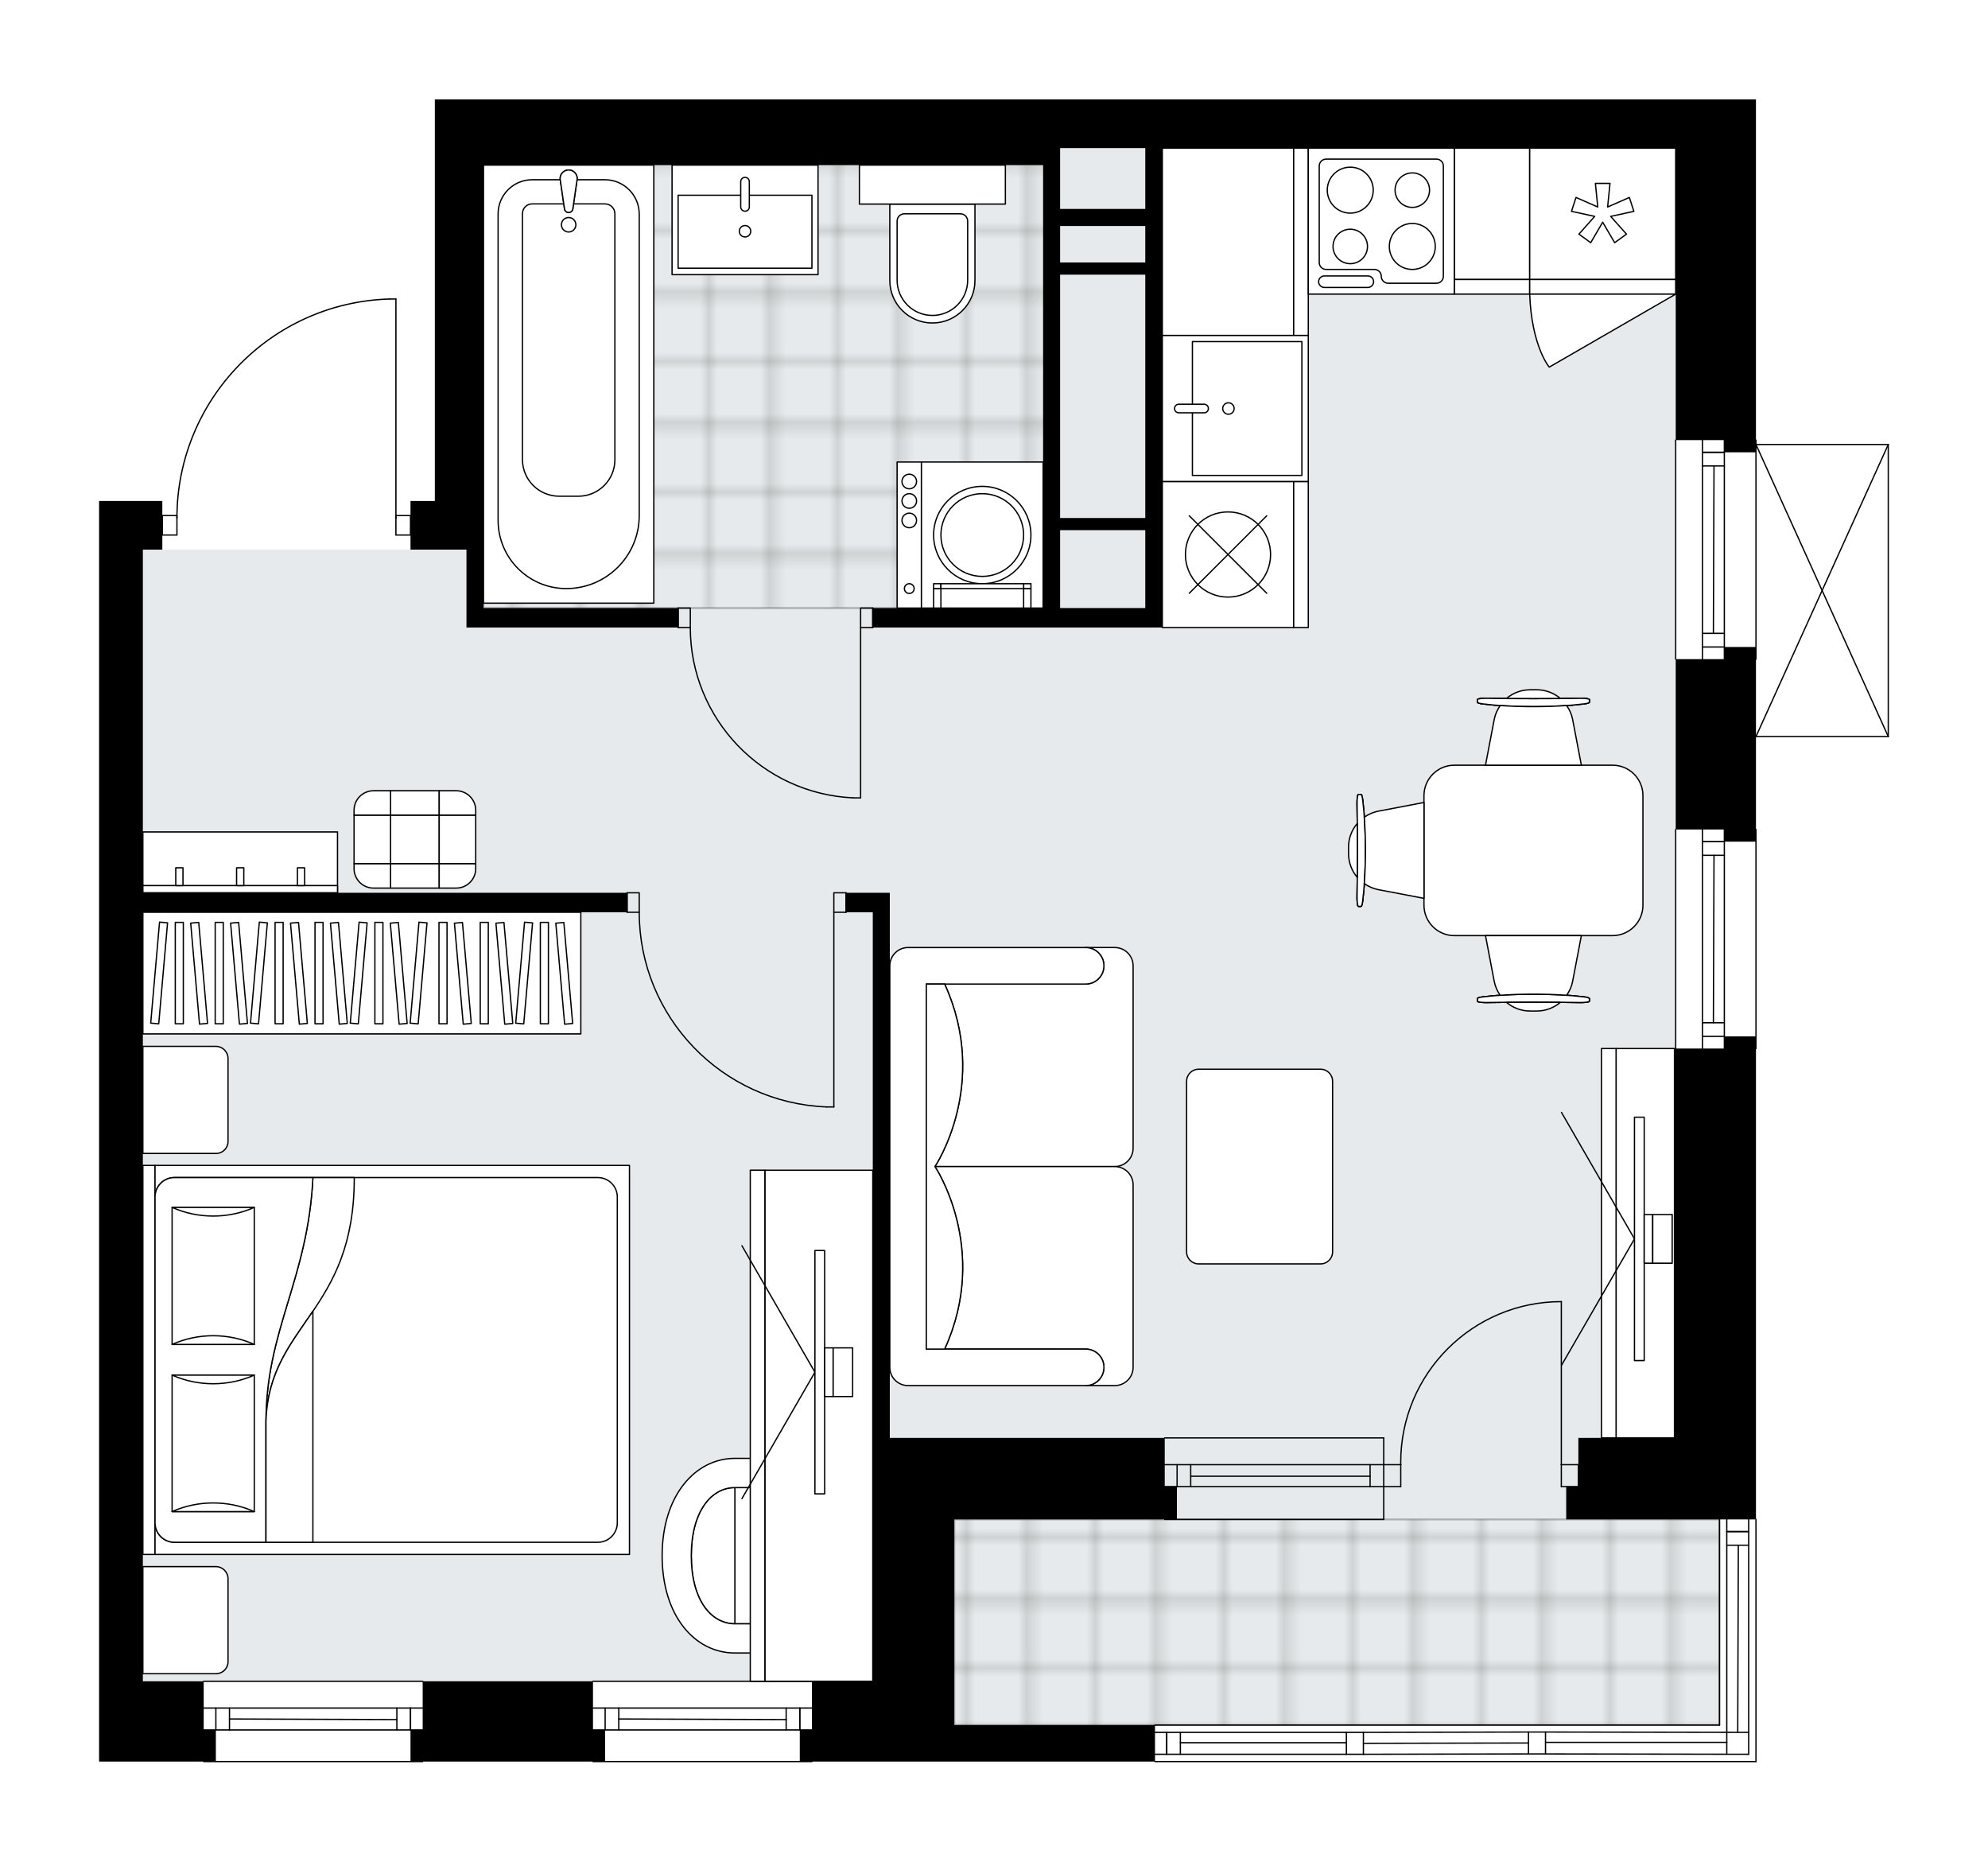 <svg xmlns="http://www.w3.org/2000/svg" xmlns:xlink="http://www.w3.org/1999/xlink" height="1872.44px" id="Layer_1" style="enable-background:new 0 0 2000 1872.44;" version="1.1" viewBox="0 0 2000 1872.44" width="2000px" x="0px" y="0px" xml:space="preserve">
<style type="text/css">
	.st0{fill:none;}
	.st1{opacity:0.25;fill:none;stroke:#000000;stroke-width:0.4;stroke-miterlimit:10;}
	.st2{fill:#FFFFFF;}
	.st3{fill:#E7EAEC;}
	
		.st4{fill:url(#SVGID_1_);stroke:#000000;stroke-width:2;stroke-linecap:round;stroke-linejoin:round;stroke-miterlimit:10;stroke-opacity:0.25;}
	
		.st5{fill:url(#SVGID_00000060709750314342224420000005190361577668840116_);stroke:#000000;stroke-width:2;stroke-linecap:round;stroke-linejoin:round;stroke-miterlimit:10;stroke-opacity:0.25;}
	.st6{fill:none;stroke:#000000;stroke-width:1.3;stroke-linecap:round;stroke-linejoin:round;stroke-miterlimit:10;}
	.st7{fill:#FFFFFF;stroke:#000000;stroke-width:1.3;stroke-linecap:round;stroke-linejoin:round;stroke-miterlimit:10;}
	.st8{fill:none;stroke:#000000;stroke-width:1.3;stroke-linecap:round;stroke-linejoin:round;}
	.st9{fill:none;stroke:#000000;stroke-width:1.3;stroke-linecap:round;stroke-linejoin:round;stroke-dasharray:9.931,9.931;}
	.st10{fill:none;stroke:#000000;stroke-width:1.3;stroke-linecap:round;stroke-linejoin:round;stroke-dasharray:10.37,10.37;}
	.st11{font-family:'Arial-BoldMT';}
	.st12{font-size:128.291px;}
	.st13{font-size:108.554px;}
	.st14{font-family:'ArialMT';}
	.st15{font-size:40px;}
</style>
<pattern height="14.57" id="New_Pattern_Swatch_2" patternUnits="userSpaceOnUse" style="overflow:visible;" viewBox="7.49 -22.06 14.57 14.57" width="14.57" x="-4482.19" y="1946.19">
	<g>
		<rect class="st0" height="14.57" width="14.57" x="7.49" y="-22.06" />
		<g>
			<rect class="st1" height="7.29" width="7.29" x="14.77" y="-7.49" />
		</g>
		<g>
			<rect class="st1" height="7.29" width="7.29" x="0.2" y="-7.49" />
		</g>
		<g>
			<rect class="st1" height="7.29" width="7.29" x="22.06" y="-14.77" />
		</g>
		<g>
			<rect class="st1" height="7.29" width="7.29" x="7.49" y="-14.77" />
			<rect class="st1" height="7.29" width="7.29" x="14.77" y="-22.06" />
		</g>
		<g>
			<rect class="st1" height="7.29" width="7.29" x="0.2" y="-22.06" />
		</g>
		<g>
			<rect class="st1" height="7.29" width="7.29" x="22.06" y="-29.35" />
		</g>
		<g>
			<rect class="st1" height="7.29" width="7.29" x="7.49" y="-29.35" />
		</g>
	</g>
</pattern>
<path class="st2" d="M1900.33,447.09v293.73  c0,0.04-0.01,0.07-0.02,0.1c-0.01,0.05-0.01,0.1-0.03,0.14c-0.02,0.04-0.04,0.07-0.07,0.11c-0.02,0.03-0.04,0.07-0.07,0.1  c-0.04,0.04-0.08,0.06-0.13,0.09c-0.03,0.02-0.04,0.04-0.07,0.05c0,0,0,0-0.01,0c-0.07,0.03-0.15,0.05-0.23,0.05  c-0.01,0-0.02,0.01-0.03,0.01c0,0,0,0,0,0h-133.1c0,0,0,0,0,0v92.2c0.36,0,0.65,0.29,0.65,0.65v220.3c0,0.36-0.29,0.65-0.65,0.65  v472.33c0.36,0,0.65,0.29,0.65,0.65v243.55c0,0.36-0.29,0.65-0.65,0.65c0,0,0,0,0,0h-604.58c-0.36,0-0.65-0.29-0.65-0.65l0,0H960.05  H817.51l0,0c0,0.36-0.29,0.65-0.65,0.65h-220.3c-0.36,0-0.65-0.29-0.65-0.65l0,0H425.87l0,0c0,0.36-0.29,0.65-0.65,0.65H204.93  c-0.36,0-0.65-0.29-0.65-0.65l0,0H99.67v-31.82v-44.06v-4.9v-582.56V552.83v-48.95h63.64v14.04c0,0,0,0,0,0h14.07  c0.79-56.65,22.87-110.12,62.41-150.85c40.27-41.48,94.27-65.26,152.06-66.97c0.01,0,0.01,0,0.02,0h6.42c0.36,0,0.65,0.29,0.65,0.65  v217.17h14.04v-14.04h24.48V100h48.95h562.97h636.41h48.95h31.82v342.03c0.36,0,0.65,0.29,0.65,0.65v3.76h132.46c0,0,0.01,0,0.01,0  c0.04,0,0.09,0.02,0.13,0.03c0.04,0.01,0.08,0.01,0.12,0.03c0,0,0.01,0,0.01,0c0.03,0.01,0.05,0.04,0.08,0.06  c0.04,0.03,0.08,0.05,0.12,0.09c0.03,0.03,0.05,0.07,0.07,0.1c0.02,0.04,0.05,0.07,0.07,0.11c0.02,0.04,0.02,0.09,0.03,0.14  C1900.31,447.02,1900.33,447.05,1900.33,447.09z" id="background" />
<g id="floor">
	<polygon class="st3" points="1685.24,1446.24 1685.24,148.95 477.85,148.95 477.85,552.83 143.73,552.83 143.73,1691.01    878.05,1691.01 878.05,1735.07 1729.85,1735.07 1729.85,1446.24  " />
	<pattern id="SVGID_1_" patternTransform="matrix(8.635 0 0 8.761 24586.168 61833.699)" xlink:href="#New_Pattern_Swatch_2">
	</pattern>
	<polygon class="st4" points="1057.95,495.03 1057.95,148.95 486.41,148.95 486.41,611.57 1057.95,611.57 1057.95,495.03  " />
	
		<pattern id="SVGID_00000053503446674762440710000002316174643807152532_" patternTransform="matrix(8.635 0 0 8.761 24586.168 61833.699)" xlink:href="#New_Pattern_Swatch_2">
	</pattern>
	
		<rect height="206.83" style="fill:url(#SVGID_00000053503446674762440710000002316174643807152532_);stroke:#000000;stroke-width:2;stroke-linecap:round;stroke-linejoin:round;stroke-miterlimit:10;stroke-opacity:0.25;" width="769.81" x="960.05" y="1528.24" />
	<g id="LINE_00000123429216642263024350000000029264575932638598_">
		<line class="st6" x1="1392.07" x2="1171.77" y1="1473.17" y2="1473.17" />
	</g>
	<g id="LINE_00000096038221079353875150000000457400847939975061_">
		<line class="st6" x1="1392.07" x2="1171.77" y1="1495.2" y2="1495.2" />
	</g>
	<g id="LINE_00000091737892031408124470000015202917047179067264_">
		<line class="st6" x1="1378.36" x2="1197.89" y1="1484.79" y2="1484.79" />
	</g>
	<g id="LINE_00000179636745133760478940000017733338559697196702_">
		<line class="st6" x1="1184.19" x2="1184.19" y1="1473.17" y2="1495.2" />
	</g>
	<g id="LINE_00000031898782757800698220000002330794443756333199_">
		<line class="st6" x1="1378.36" x2="1378.36" y1="1473.17" y2="1495.2" />
	</g>
	<g id="LINE_00000071541997278648172790000007373839166689834909_">
		<line class="st6" x1="1392.07" x2="1171.77" y1="1446.24" y2="1446.24" />
	</g>
	<g id="LINE_00000090265171804463110470000010493363826271533199_">
		<line class="st6" x1="1171.77" x2="1392.07" y1="1528.24" y2="1528.24" />
	</g>
	<g id="LINE_00000106142238505506325200000010600277218730000027_">
		<line class="st6" x1="1197.89" x2="1197.89" y1="1473.15" y2="1495.18" />
	</g>
	<g id="LINE_00000165209487295629691780000015515257255834978720_">
		<line class="st6" x1="1392.07" x2="1392.07" y1="1446.24" y2="1528.24" />
	</g>
	<g id="LINE_00000127036560471232308440000001302901457218094492_">
		<line class="st6" x1="1766.57" x2="1766.57" y1="1528.24" y2="1771.79" />
	</g>
	<g id="LINE_00000064333796439621311520000008958849719738934181_">
		<line class="st6" x1="1737.2" x2="1737.2" y1="1764.45" y2="1528.24" />
	</g>
	<g id="LINE_00000054981262811238921780000015214888292660906918_">
		<line class="st6" x1="1759.23" x2="1737.2" y1="1540.48" y2="1540.48" />
	</g>
	<g id="LINE_00000061434872725012131710000010125572612318465696_">
		<line class="st6" x1="1759.23" x2="1759.23" y1="1764.45" y2="1528.24" />
	</g>
	<g id="LINE_00000024700737160035040370000017678216972938167460_">
		<line class="st6" x1="1748.22" x2="1748.82" y1="1742.45" y2="1554.19" />
	</g>
	<g id="LINE_00000109740612213812404060000015938136622874475951_">
		<line class="st6" x1="1759.23" x2="1737.2" y1="1540.48" y2="1540.48" />
	</g>
	<g id="LINE_00000098214400912589286500000016687582036624828568_">
		<line class="st6" x1="1737.2" x2="1759.23" y1="1554.19" y2="1554.19" />
	</g>
	<g id="LINE_00000033334402711012754770000003780776708857981089_">
		<line class="st6" x1="1729.85" x2="1729.85" y1="1735.07" y2="1528.24" />
	</g>
	<g id="LINE_00000102507073012056257860000000165522083814861232_">
		<line class="st6" x1="1766.57" x2="1766.57" y1="834.31" y2="1054.61" />
	</g>
	<g id="LINE_00000034792414402504074600000009940724128235714212_">
		<line class="st6" x1="1712.72" x2="1712.72" y1="1054.61" y2="834.31" />
	</g>
	<g id="LINE_00000165941961692893533520000008436616072592741305_">
		<line class="st6" x1="1734.75" x2="1712.72" y1="846.55" y2="846.55" />
	</g>
	<g id="LINE_00000008852134674912822660000018430032495486204074_">
		<line class="st6" x1="1734.75" x2="1712.72" y1="1042.37" y2="1042.37" />
	</g>
	<g id="LINE_00000029767446923568389020000013824577880449908404_">
		<line class="st6" x1="1734.75" x2="1734.75" y1="1054.61" y2="834.31" />
	</g>
	<g id="LINE_00000135679613970730013060000002906727080385943982_">
		<line class="st6" x1="1723.73" x2="1724.35" y1="1028.66" y2="860.26" />
	</g>
	<g id="LINE_00000047741610961047665910000003644677247911524780_">
		<line class="st6" x1="1712.72" x2="1734.75" y1="1028.66" y2="1028.66" />
	</g>
	<g id="LINE_00000173846361716417728760000009587072180158673297_">
		<line class="st6" x1="1734.75" x2="1712.72" y1="846.55" y2="846.55" />
	</g>
	<g id="LINE_00000178908235403565216820000017558582449060550817_">
		<line class="st6" x1="1712.72" x2="1734.75" y1="860.26" y2="860.26" />
	</g>
	<g id="LINE_00000073691179312448453130000016155749567608011661_">
		<line class="st6" x1="1685.79" x2="1685.79" y1="1054.61" y2="834.31" />
	</g>
	<g id="LINE_00000127754523985244330920000003480997275961489291_">
		<line class="st6" x1="1766.57" x2="1766.57" y1="442.68" y2="662.98" />
	</g>
	<g id="LINE_00000129166517645497370910000005817399986567478968_">
		<line class="st6" x1="1712.72" x2="1712.72" y1="662.97" y2="442.68" />
	</g>
	<g id="LINE_00000005950044170067483130000012951769658122851721_">
		<line class="st6" x1="1734.75" x2="1712.72" y1="454.92" y2="454.92" />
	</g>
	<g id="LINE_00000066479967606988438180000000310984666047730560_">
		<line class="st6" x1="1734.75" x2="1712.72" y1="650.74" y2="650.74" />
	</g>
	<g id="LINE_00000030465937654472472390000001177185322719074452_">
		<line class="st6" x1="1734.75" x2="1734.75" y1="662.97" y2="442.68" />
	</g>
	<g id="LINE_00000099630753304032700130000014839893591644447647_">
		<line class="st6" x1="1723.73" x2="1724.35" y1="637.03" y2="468.63" />
	</g>
	<g id="LINE_00000131366691984868571880000008266285918276962992_">
		<line class="st6" x1="1712.72" x2="1734.75" y1="637.03" y2="637.03" />
	</g>
	<g id="LINE_00000065764531925157580840000002824464494742572988_">
		<line class="st6" x1="1734.75" x2="1712.72" y1="454.92" y2="454.92" />
	</g>
	<g id="LINE_00000092438463845019799530000004569416266654861718_">
		<line class="st6" x1="1712.72" x2="1734.75" y1="468.63" y2="468.63" />
	</g>
	<g id="LINE_00000139270123930286507960000006081484524526382486_">
		<line class="st6" x1="1685.79" x2="1685.79" y1="662.97" y2="442.68" />
	</g>
	<g id="LINE_00000102504938820054210710000007871746625059549615_">
		<line class="st6" x1="1161.98" x2="1729.85" y1="1735.07" y2="1735.07" />
	</g>
	<g id="LINE_00000031891251125810922250000000002764568665002637_">
		<line class="st6" x1="1173.78" x2="1173.78" y1="1742.42" y2="1764.45" />
	</g>
	<g id="LINE_00000005243271736225867100000008158331307251523503_">
		<line class="st6" x1="1354.5" x2="1187.49" y1="1752.82" y2="1752.82" />
	</g>
	<g id="LINE_00000094614199228867275260000011510228829249408901_">
		<line class="st6" x1="1737.2" x2="1554.84" y1="1752.49" y2="1752.49" />
	</g>
	<g id="LINE_00000017482570568835042460000000897333867346691480_">
		<line class="st6" x1="1173.78" x2="1173.78" y1="1742.42" y2="1764.45" />
	</g>
	<g id="LINE_00000173161910738609948800000006498783884271963295_">
		<line class="st6" x1="1187.49" x2="1187.49" y1="1764.45" y2="1742.42" />
	</g>
	<g id="LINE_00000066487142322095263960000014873915649443086220_">
		<line class="st6" x1="1371.63" x2="1371.63" y1="1742.42" y2="1764.45" />
	</g>
	<g id="LINE_00000142169076335765408950000017576671457777387660_">
		<line class="st6" x1="1371.63" x2="1354.5" y1="1764.45" y2="1764.45" />
	</g>
	<g id="LINE_00000090260775812595997510000015809842156535371697_">
		<line class="st6" x1="1354.5" x2="1354.5" y1="1764.45" y2="1742.42" />
	</g>
	<g id="LINE_00000168833299273529742350000017233522604772506528_">
		<line class="st6" x1="1354.5" x2="1371.63" y1="1742.42" y2="1742.42" />
	</g>
	<g id="LINE_00000057846427884068282330000004095531382696870320_">
		<line class="st6" x1="1766.57" x2="1161.98" y1="1771.79" y2="1771.79" />
	</g>
	<g id="LINE_00000001632880671308251230000002897725674172604068_">
		<line class="st6" x1="1554.84" x2="1554.84" y1="1742.08" y2="1764.11" />
	</g>
	<g id="LINE_00000038410309331211176750000009226480186319794108_">
		<line class="st6" x1="1554.84" x2="1537.71" y1="1764.11" y2="1764.11" />
	</g>
	<g id="LINE_00000142145695074202515510000013918481740405380280_">
		<line class="st6" x1="1537.71" x2="1537.71" y1="1764.11" y2="1742.08" />
	</g>
	<g id="LINE_00000099640479207943376710000004923227501064667539_">
		<line class="st6" x1="1537.71" x2="1554.84" y1="1742.08" y2="1742.08" />
	</g>
	<g id="LINE_00000136381361378641935940000017491148882364036267_">
		<line class="st6" x1="1537.71" x2="1371.63" y1="1753.1" y2="1753.43" />
	</g>
	<g id="LWPOLYLINE_00000031198515988438992700000012468421609012294048_">
		<line class="st6" x1="1554.84" x2="1759.23" y1="1742.08" y2="1742.41" />
	</g>
	<g id="LWPOLYLINE_00000072281863269704927890000017476220023016723360_">
		<line class="st6" x1="1537.71" x2="1371.63" y1="1742.08" y2="1742.42" />
	</g>
	<g id="LWPOLYLINE_00000010293593302368248400000008845730295248457655_">
		<line class="st6" x1="1354.5" x2="1161.98" y1="1742.42" y2="1742.42" />
	</g>
	<g id="LWPOLYLINE_00000066509713400683591720000008526544075468894863_">
		<line class="st6" x1="1554.84" x2="1759.23" y1="1764.11" y2="1764.45" />
	</g>
	<g id="LWPOLYLINE_00000005234360615436896290000014962389463912007061_">
		<line class="st6" x1="1537.71" x2="1371.63" y1="1764.11" y2="1764.45" />
	</g>
	<g id="LWPOLYLINE_00000094601780229112345270000016968937014712955016_">
		<line class="st6" x1="1354.5" x2="1161.98" y1="1764.45" y2="1764.45" />
	</g>
	<g id="LINE_00000155845889559545746970000014332680845838119349_">
		<line class="st6" x1="425.22" x2="204.93" y1="1771.79" y2="1771.79" />
	</g>
	<g id="LINE_00000122694747371708032330000013835998831116796037_">
		<line class="st6" x1="204.93" x2="425.22" y1="1717.94" y2="1717.94" />
	</g>
	<g id="LINE_00000089564325844061496050000007831757821020019122_">
		<line class="st6" x1="412.98" x2="412.98" y1="1739.97" y2="1717.94" />
	</g>
	<g id="LINE_00000048500909905276354470000004691658631943672713_">
		<line class="st6" x1="217.17" x2="217.17" y1="1739.97" y2="1717.94" />
	</g>
	<g id="LINE_00000037655551118041050480000002453312620760206266_">
		<line class="st6" x1="204.93" x2="425.22" y1="1739.97" y2="1739.97" />
	</g>
	<g id="LINE_00000044175444545972872210000000557231539505386371_">
		<line class="st6" x1="230.87" x2="399.27" y1="1728.95" y2="1729.57" />
	</g>
	<g id="LINE_00000146494313064698341900000002722064249705090957_">
		<line class="st6" x1="230.87" x2="230.87" y1="1717.94" y2="1739.97" />
	</g>
	<g id="LINE_00000036948412314619619220000010092425469655843480_">
		<line class="st6" x1="412.98" x2="412.98" y1="1739.97" y2="1717.94" />
	</g>
	<g id="LINE_00000083798352436089148860000004399252483880920203_">
		<line class="st6" x1="399.27" x2="399.27" y1="1717.94" y2="1739.97" />
	</g>
	<g id="LINE_00000011007192416367607830000004586563563206026624_">
		<line class="st6" x1="204.93" x2="425.22" y1="1691.01" y2="1691.01" />
	</g>
	<g id="LINE_00000096765314838989921930000005798349481985121171_">
		<line class="st6" x1="816.86" x2="596.56" y1="1771.79" y2="1771.79" />
	</g>
	<g id="LINE_00000036931567306171617660000015962436416128993200_">
		<line class="st6" x1="596.56" x2="816.86" y1="1717.94" y2="1717.94" />
	</g>
	<g id="LINE_00000119114901324702164400000015676271362972449955_">
		<line class="st6" x1="804.62" x2="804.62" y1="1739.97" y2="1717.94" />
	</g>
	<g id="LINE_00000119823796363416507600000009185165504382228652_">
		<line class="st6" x1="608.8" x2="608.8" y1="1739.97" y2="1717.94" />
	</g>
	<g id="LINE_00000109717790227025349630000014198617241435731644_">
		<line class="st6" x1="596.56" x2="816.86" y1="1739.97" y2="1739.97" />
	</g>
	<g id="LINE_00000108277662477271030590000001779352593429533611_">
		<line class="st6" x1="622.51" x2="790.91" y1="1728.95" y2="1729.57" />
	</g>
	<g id="LINE_00000013184232403291395920000007705532123469512361_">
		<line class="st6" x1="622.51" x2="622.51" y1="1717.94" y2="1739.97" />
	</g>
	<g id="LINE_00000057865805700806375750000009683390561741225136_">
		<line class="st6" x1="804.62" x2="804.62" y1="1739.97" y2="1717.94" />
	</g>
	<g id="LINE_00000034803249925948093830000014266974572279879070_">
		<line class="st6" x1="790.91" x2="790.91" y1="1717.94" y2="1739.97" />
	</g>
	<g id="LINE_00000000939919850036854140000011639233062235526318_">
		<line class="st6" x1="596.56" x2="816.86" y1="1691.01" y2="1691.01" />
	</g>
	<g id="LINE_00000170998736338593258670000011387844158209000127_">
		<line class="st6" x1="1899.67" x2="1899.67" y1="447.09" y2="740.81" />
	</g>
	<g id="LINE_00000175317907249302871830000011278087497481803166_">
		<line class="st6" x1="1899.67" x2="1766.57" y1="740.81" y2="740.81" />
	</g>
	<g id="LINE_00000022557427845941117210000013778645436062994849_">
		<line class="st6" x1="1766.57" x2="1899.67" y1="447.09" y2="447.09" />
	</g>
	<g id="LWPOLYLINE_00000016764936550239763700000001576098366459377033_">
		<line class="st6" x1="1766.57" x2="1899.67" y1="740.81" y2="447.09" />
	</g>
	<g id="LWPOLYLINE_00000164488080985440171390000005179828827731242904_">
		<line class="st6" x1="1766.57" x2="1899.67" y1="447.09" y2="740.81" />
	</g>
	<g id="LWPOLYLINE_00000123408244594103034540000014188942010450492048_">
		<rect class="st6" height="19.58" width="12.24" x="838.88" y="897.96" />
	</g>
	<g id="LWPOLYLINE_00000057140969412634327250000007231357117691119774_">
		<rect class="st6" height="19.58" width="12.24" x="630.83" y="897.96" />
	</g>
	<g id="LINE_00000147192077039322393640000000270883785596616366_">
		<line class="st6" x1="851.12" x2="851.12" y1="917.54" y2="897.96" />
	</g>
	<g id="LINE_00000047774144349089559950000017479389825067827388_">
		<line class="st6" x1="630.83" x2="630.83" y1="917.54" y2="897.96" />
	</g>
	<g id="LINE_00000020391298926391186970000011558837708578380697_">
		<line class="st6" x1="838.88" x2="838.88" y1="917.54" y2="1113.35" />
	</g>
	<g id="LINE_00000047035591101171790810000004804524033942256771_">
		<line class="st6" x1="831.54" x2="838.88" y1="1113.35" y2="1113.35" />
	</g>
	<g id="ARC_00000074416151998905680210000015349715570175473310_">
		<path class="st6" d="M831.54,1113.35c-105.21-4.08-188.42-90.53-188.47-195.82" />
	</g>
	<g id="LWPOLYLINE_00000053543122924829083260000000927984185409778601_">
		<rect class="st6" height="19.58" width="12.24" x="865.81" y="611.57" />
	</g>
	<g id="LWPOLYLINE_00000121979678421486952200000003098668392026155696_">
		<rect class="st6" height="19.58" width="12.24" x="682.23" y="611.57" />
	</g>
	<g id="LINE_00000047757826906469558810000017893946793558789289_">
		<line class="st6" x1="878.05" x2="878.05" y1="631.15" y2="611.57" />
	</g>
	<g id="LINE_00000092449620957976841900000002727336977228261279_">
		<line class="st6" x1="682.23" x2="682.23" y1="631.15" y2="611.57" />
	</g>
	<g id="LINE_00000011735506081117676710000017460482976661342872_">
		<line class="st6" x1="865.81" x2="865.81" y1="631.15" y2="802.49" />
	</g>
	<g id="ARC_00000008115202210263810720000017813945988375382936_">
		<path class="st6" d="M858.47,802.49c-91.68-4.08-163.94-79.56-164-171.34" />
	</g>
	<g id="LINE_00000000945093129917728920000012944656699028281535_">
		<line class="st6" x1="865.81" x2="858.47" y1="802.49" y2="802.49" />
	</g>
	<g id="ARC_00000174590403971752825650000012751103552036836023_">
		<path class="st6" d="M1409.2,1473.17c-0.01-0.8-0.02-1.6-0.02-2.4c-0.01-89.24,72.33-161.59,161.57-161.59" />
	</g>
	<g id="LINE_00000083061846011745352820000003026721155696795021_">
		<line class="st6" x1="1570.75" x2="1570.75" y1="1473.17" y2="1309.17" />
	</g>
	<g id="LINE_00000121986353691882175960000005173654502263398062_">
		<line class="st6" x1="1392.07" x2="1409.2" y1="1473.17" y2="1473.17" />
	</g>
	<g id="LINE_00000041290156387518333330000016833046548732752529_">
		<line class="st6" x1="1409.2" x2="1409.2" y1="1473.17" y2="1495.2" />
	</g>
	<g id="LINE_00000046327344713970602990000000908934837581574845_">
		<line class="st6" x1="1409.2" x2="1392.07" y1="1495.2" y2="1495.2" />
	</g>
	<g id="LINE_00000018202059452971566480000006911008938702380967_">
		<line class="st6" x1="1587.89" x2="1570.75" y1="1495.2" y2="1495.2" />
	</g>
	<g id="LINE_00000015356059306730272840000000137510242168927155_">
		<line class="st6" x1="1570.75" x2="1570.75" y1="1495.2" y2="1473.17" />
	</g>
	<g id="LINE_00000132050080177894164530000000259842868643385789_">
		<line class="st6" x1="1570.75" x2="1587.89" y1="1473.17" y2="1473.17" />
	</g>
	<g id="LINE_00000048488509275457184180000001270076977832510604_">
		<line class="st6" x1="1587.89" x2="1587.89" y1="1495.2" y2="1473.17" />
	</g>
	<g id="LWPOLYLINE_00000045618409892845117530000016849734765186883516_">
		<rect class="st6" height="19.58" width="14.69" x="163.32" y="518.56" />
	</g>
	<g id="LWPOLYLINE_00000031193952581945833940000001379984903824404611_">
		<rect class="st6" height="19.58" width="14.69" x="398.3" y="518.56" />
	</g>
	<g id="LWPOLYLINE_00000077283895505980585400000012650421571114491554_">
		<path class="st6" d="M391.88,300.74C272.75,304.26,178.01,401.85,178,521.03" />
	</g>
	<g id="LINE_00000168086249097353312580000007013118936018005935_">
		<line class="st6" x1="398.3" x2="398.3" y1="521.03" y2="300.74" />
	</g>
	<g id="LINE_00000096046567504369922210000006282146704694299834_">
		<line class="st6" x1="398.3" x2="391.88" y1="300.74" y2="300.74" />
	</g>
	<path d="M1734.75,100h-48.95h-636.41H486.41h-48.95v403.87h-24.48v48.95h24.48h31.82v58.75v19.58h212.95v-19.58H486.41v-58.75   V166.09h562.97v61.19v384.29H878.05v19.58h274.14h17.13v-482.2h516.47v293.73h48.95v12.24h31.82V100H1734.75z M1152.19,611.57   h-85.67v-78.33h85.67V611.57z M1152.19,521.01h-85.67V276.24h85.67V521.01z M1152.19,264h-85.67v-36.72h85.67V264z M1152.19,210.15   h-85.67v-61.19h85.67V210.15z" />
	<polygon points="1734.75,1054.61 1684.57,1054.61 1684.57,1446.24 1587.88,1446.24 1587.88,1495.2 1575.65,1495.2 1575.65,1528.24    1587.88,1528.24 1684.57,1528.24 1766.57,1528.24 1766.57,1054.61 1766.57,1042.37 1734.75,1042.37  " />
	<polygon points="1171.77,1446.24 895.18,1446.24 895.18,897.96 878.05,897.96 851.12,897.96 851.12,917.54 878.05,917.54    878.05,1446.24 878.05,1528.24 878.05,1691.01 816.86,1691.01 816.86,1739.97 804.62,1739.97 804.62,1771.79 960.05,1771.79    1161.98,1771.79 1161.98,1735.07 960.05,1735.07 960.05,1691.01 960.05,1528.24 1171.77,1528.24 1184.01,1528.24 1184.01,1495.2    1171.77,1495.2  " />
	<polygon points="143.73,552.83 163.32,552.83 163.32,503.87 99.67,503.87 99.67,552.83 99.67,1108.46 99.67,1691.01 99.67,1695.91    99.67,1739.97 99.67,1771.79 217.17,1771.79 217.17,1739.97 204.93,1739.97 204.93,1691.01 143.73,1691.01 143.73,1108.46    143.73,917.54 630.83,917.54 630.83,897.96 143.73,897.96  " />
	<polygon points="1734.75,662.97 1685.79,662.97 1685.79,834.31 1734.75,834.31 1734.75,846.55 1766.57,846.55 1766.57,650.74    1734.75,650.74  " />
	<polygon points="596.56,1691.01 425.22,1691.01 425.22,1739.97 412.98,1739.97 412.98,1771.79 608.8,1771.79 608.8,1739.97    596.56,1739.97  " />
</g>
<g id="mebel">
	<g>
		<path class="st7" d="M229.4,1671.39v-83.45c0-6.76-5.48-12.24-12.24-12.24h-73.43v107.7h73.66    C224.03,1683.39,229.4,1678.02,229.4,1671.39z" />
		<path class="st7" d="M229.4,1148.13v-83.45c0-6.76-5.48-12.24-12.24-12.24h-73.43v107.7h73.66    C224.03,1160.14,229.4,1154.76,229.4,1148.13z" />
		<g>
			
				<rect class="st7" height="12.24" transform="matrix(4.503071e-11 -1 1 4.503071e-11 -1217.953 1517.659)" width="391.3" x="-45.8" y="1361.69" />
			
				<rect class="st7" height="477.3" transform="matrix(4.495188e-11 -1 1 4.495188e-11 -973.182 1762.43)" width="391.3" x="198.97" y="1129.15" />
			<path class="st7" d="M155.97,1531.64v-327.66c0-10.81,8.77-19.58,19.58-19.58h425.9c10.81,0,19.58,8.77,19.58,19.58v327.66     c0,10.81-8.77,19.58-19.58,19.58h-425.9C164.74,1551.22,155.97,1542.45,155.97,1531.64z" />
			<path class="st7" d="M314.78,1184.4c-5.01,102.34-47.18,153.06-47.21,245.22c3.33-98.61,89.02-109.13,88.84-245.22L314.78,1184.4     z" />
			<g>
				<path class="st7" d="M314.78,1184.4c-5.01,102.34-47.18,153.06-47.21,245.22l0,121.6h-92.01c-10.81,0-19.58-8.77-19.58-19.58      v-327.66c0-10.81,8.77-19.58,19.58-19.58L314.78,1184.4L314.78,1184.4z" />
			</g>
			
				<rect class="st7" height="82.65" transform="matrix(4.522411e-11 -1 1 4.522411e-11 -1237.247 1666.189)" width="137.32" x="145.81" y="1410.39" />
			<path class="st7" d="M255.8,1383.06c-25.96,11.63-56.69,11.63-82.65,0H255.8z" />
			<path class="st7" d="M173.15,1520.38c25.96-11.63,56.69-11.63,82.65,0L173.15,1520.38z" />
			
				<rect class="st7" height="82.65" transform="matrix(4.490525e-11 -1 1 4.490525e-11 -1068.824 1497.766)" width="137.85" x="145.55" y="1241.97" />
			<path class="st7" d="M255.8,1214.37c-25.96,11.67-56.69,11.67-82.65,0H255.8z" />
			<path class="st7" d="M173.15,1352.22c25.96-11.67,56.69-11.67,82.65,0L173.15,1352.22z" />
			<g>
				<path class="st7" d="M267.56,1429.61v121.6h47.22v-232.35C292.5,1351.79,269.27,1379.19,267.56,1429.61z" />
			</g>
		</g>
	</g>
	<g>
		
			<rect class="st7" height="195.82" transform="matrix(-1.836970e-16 1 -1 -1.836970e-16 1109.001 625.717)" width="61.19" x="211.05" y="769.45" />
		
			<rect class="st7" height="195.82" transform="matrix(-1.836970e-16 1 -1 -1.836970e-16 1135.966 652.681)" width="7.26" x="238.01" y="796.41" />
		
			<rect class="st7" height="17.86" transform="matrix(-1 -1.224647e-16 1.224647e-16 -1 360.899 1763.518)" width="7.26" x="176.82" y="872.83" />
		
			<rect class="st7" height="17.86" transform="matrix(-1 -1.224647e-16 1.224647e-16 -1 483.284 1763.518)" width="7.26" x="238.01" y="872.83" />
		
			<rect class="st7" height="17.86" transform="matrix(-1 -1.224647e-16 1.224647e-16 -1 605.67 1763.518)" width="7.26" x="299.2" y="872.83" />
	</g>
	<g>
		
			<rect class="st7" height="440.59" transform="matrix(1.885788e-10 -1 1 1.885788e-10 -614.702 1342.758)" width="122.39" x="302.84" y="758.44" />
		<g>
			
				<rect class="st7" height="8.1" transform="matrix(1.797265e-10 -1 1 1.797265e-10 -798.337 1159.123)" width="101.99" x="129.4" y="974.68" />
			
				<rect class="st7" height="8.1" transform="matrix(1.795302e-10 -1 1 1.795302e-10 -758.177 1199.283)" width="101.99" x="169.56" y="974.68" />
			
				<rect class="st7" height="8.1" transform="matrix(1.794236e-10 -1 1 1.794236e-10 -697.937 1259.523)" width="101.99" x="229.8" y="974.68" />
			
				<rect class="st7" height="8.1" transform="matrix(1.800116e-10 -1 1 1.800116e-10 -657.777 1299.684)" width="101.99" x="269.96" y="974.68" />
			
				<rect class="st7" height="8.1" transform="matrix(1.794236e-10 -1 1 1.794236e-10 -597.537 1359.924)" width="101.99" x="330.2" y="974.68" />
			
				<rect class="st7" height="8.1" transform="matrix(0.087 -0.996 0.996 0.087 -828.665 1053.131)" width="101.99" x="109.32" y="974.68" />
			
				<rect class="st7" height="8.1" transform="matrix(0.087 -0.996 0.996 0.087 -737.015 1153.149)" width="101.99" x="209.72" y="974.68" />
			
				<rect class="st7" height="8.1" transform="matrix(0.087 -0.996 0.996 0.087 -645.365 1253.168)" width="101.99" x="310.12" y="974.68" />
			
				<rect class="st7" height="8.1" transform="matrix(-0.087 -0.996 0.996 -0.087 -757.061 1263.742)" width="101.99" x="149.48" y="974.68" />
			
				<rect class="st7" height="8.1" transform="matrix(-0.087 -0.996 0.996 -0.087 -713.4 1303.749)" width="101.99" x="189.64" y="974.68" />
			
				<rect class="st7" height="8.1" transform="matrix(-0.087 -0.996 0.996 -0.087 -647.91 1363.76)" width="101.99" x="249.88" y="974.68" />
			
				<rect class="st7" height="8.1" transform="matrix(-0.087 -0.996 0.996 -0.087 -604.249 1403.768)" width="101.99" x="290.04" y="974.68" />
			
				<rect class="st7" height="8.1" transform="matrix(0.087 -0.996 0.996 0.087 -590.375 1313.179)" width="101.99" x="370.36" y="974.68" />
			
				<rect class="st7" height="8.1" transform="matrix(-0.087 -0.996 0.996 -0.087 -538.759 1463.779)" width="101.99" x="350.28" y="974.68" />
			
				<rect class="st7" height="8.1" transform="matrix(1.794414e-10 -1 1 1.794414e-10 -533.049 1424.411)" width="101.99" x="394.69" y="974.68" />
			
				<rect class="st7" height="8.1" transform="matrix(1.797443e-10 -1 1 1.797443e-10 -491.536 1465.924)" width="101.99" x="436.2" y="974.68" />
			
				<rect class="st7" height="8.1" transform="matrix(-0.087 -0.996 0.996 -0.087 -468.651 1528.021)" width="101.99" x="414.77" y="974.68" />
			
				<rect class="st7" height="8.1" transform="matrix(1.794414e-10 -1 1 1.794414e-10 -431.067 1526.393)" width="101.99" x="496.67" y="974.68" />
			
				<rect class="st7" height="8.1" transform="matrix(0.087 -0.996 0.996 0.087 -493.404 1419.004)" width="101.99" x="476.59" y="974.68" />
			
				<rect class="st7" height="8.1" transform="matrix(-0.087 -0.996 0.996 -0.087 -423.271 1569.604)" width="101.99" x="456.51" y="974.68" />
			
				<rect class="st7" height="8.1" transform="matrix(-0.087 -0.996 0.996 -0.087 -357.78 1629.615)" width="101.99" x="516.75" y="974.68" />
		</g>
	</g>
	<g>
		<rect class="st7" height="132.18" width="75.88" x="1463.05" y="148.95" />
		<rect class="st7" height="14.69" width="75.88" x="1463.05" y="281.13" />
	</g>
	<g>
		
			<rect class="st7" height="132.18" transform="matrix(3.491036e-11 -1 1 3.491036e-11 992.228 1478.601)" width="188.46" x="1141.18" y="177.1" />
		
			<rect class="st7" height="14.69" transform="matrix(3.491036e-11 -1 1 3.491036e-11 1065.659 1552.033)" width="188.46" x="1214.61" y="235.84" />
	</g>
	<g>
		<path class="st7" d="M1092.22,989.74L1092.22,989.74c10.14,0,18.36-8.22,18.36-18.36v0c0-10.14-8.22-18.36-18.36-18.36l0,0h29.3    c10.18,0,18.43,8.25,18.43,18.43v183.42c0,10.15-8.3,18.45-18.45,18.45l-180.93,0c0,0,55.69-82.79,9.76-183.57H1092.22z" />
		<path class="st7" d="M1092.22,1356.9L1092.22,1356.9c10.14,0,18.36,8.22,18.36,18.36v0c0,10.14-8.22,18.36-18.36,18.36l0,0h29.3    c10.18,0,18.43-8.25,18.43-18.43v-183.42c0-10.15-8.3-18.45-18.45-18.45l-180.93,0c0,0,55.69,82.79,9.76,183.57H1092.22z" />
		<path class="st7" d="M913.54,953.03h178.68c10.14,0,18.36,8.22,18.36,18.36l0,0c0,10.14-8.22,18.36-18.36,18.36H931.9v367.16    h160.33c10.14,0,18.36,8.22,18.36,18.36v0c0,10.14-8.22,18.36-18.36,18.36H913.54c-10.14,0-18.36-8.22-18.36-18.36V971.39    C895.18,961.29,903.44,953.03,913.54,953.03z" />
		<path class="st7" d="M950.33,1356.9c45.93-100.79-9.76-183.57-9.76-183.57v-0.01c0,0,55.69-82.79,9.76-183.57H931.9v367.16    L950.33,1356.9z" />
	</g>
	<g>
		<path class="st7" d="M1622.26,941.04h-159.1c-16.9,0-30.6-13.7-30.6-30.6V800.23c0-16.9,13.7-30.6,30.6-30.6h159.1    c16.9,0,30.6,13.7,30.6,30.6v110.21C1652.86,927.34,1639.16,941.04,1622.26,941.04z" />
		<g>
			<g id="LINE_00000083792465101860346010000007502738004425888923_">
				<path class="st7" d="M1593.57,707.98c-29.63,3.72-72.16,3.72-101.78,0c-3.42-0.43-5.41-1.07-5.41-1.75v-0.17v-2.42      c0-0.73,3.84-1.32,8.57-1.32c31.74,0.5,63.72,0.5,95.46,0c4.73,0,8.57,0.59,8.57,1.32v2.42v0.17      C1598.97,706.91,1596.99,707.55,1593.57,707.98z" />
			</g>
			<g id="LINE_00000135670723757540007290000007552550516302694562_">
				<path class="st7" d="M1593.57,707.98c-29.63,3.72-72.16,3.72-101.78,0c-3.42-0.43-5.41-1.07-5.41-1.75v-0.17v-2.42      c0-0.73,3.84-1.32,8.57-1.32c31.74,0.5,63.72,0.5,95.46,0c4.73,0,8.57,0.59,8.57,1.32v2.42v0.17      C1598.97,706.91,1596.99,707.55,1593.57,707.98z" />
			</g>
			<g id="LINE_00000147219149207257789420000011014334979221663664_">
				<path class="st7" d="M1593.57,707.98c-29.63,3.72-72.16,3.72-101.78,0c-3.42-0.43-5.41-1.07-5.41-1.75v-0.17v-2.42      c0-0.73,3.84-1.32,8.57-1.32c31.74,0.5,63.72,0.5,95.46,0c4.73,0,8.57,0.59,8.57,1.32v2.42v0.17      C1598.97,706.91,1596.99,707.55,1593.57,707.98z" />
			</g>
			<path class="st7" d="M1569.73,702.48c-6.44-5.45-14.73-8.7-23.68-8.7h-6.75c-8.95,0-17.24,3.25-23.68,8.7     C1533.66,702.64,1551.69,702.64,1569.73,702.48z" />
			<path class="st7" d="M1590.9,769.63l-8.78-46.01c-0.99-5.2-3.15-9.89-6.03-14.01c-21.24,1.5-45.58,1.5-66.82,0     c-2.88,4.13-5.04,8.81-6.03,14.01l-8.78,46.01H1590.9z" />
		</g>
		<g>
			<g id="LINE_00000143586577707328502920000004647995443319968662_">
				<path class="st7" d="M1370.91,804.44c3.72,29.63,3.72,72.16,0,101.78c-0.43,3.42-1.07,5.41-1.75,5.41h-0.17h-2.42      c-0.73,0-1.32-3.84-1.32-8.57c0.5-31.74,0.5-63.72,0-95.46c0-4.73,0.59-8.57,1.32-8.57h2.42h0.17      C1369.84,799.04,1370.48,801.02,1370.91,804.44z" />
			</g>
			<g id="LINE_00000013914115941750224930000006636936204767912106_">
				<path class="st7" d="M1370.91,804.44c3.72,29.63,3.72,72.16,0,101.78c-0.43,3.42-1.07,5.41-1.75,5.41h-0.17h-2.42      c-0.73,0-1.32-3.84-1.32-8.57c0.5-31.74,0.5-63.72,0-95.46c0-4.73,0.59-8.57,1.32-8.57h2.42h0.17      C1369.84,799.04,1370.48,801.02,1370.91,804.44z" />
			</g>
			<g id="LINE_00000134229021127315153880000009035756741403953087_">
				<path class="st7" d="M1370.91,804.44c3.72,29.63,3.72,72.16,0,101.78c-0.43,3.42-1.07,5.41-1.75,5.41h-0.17h-2.42      c-0.73,0-1.32-3.84-1.32-8.57c0.5-31.74,0.5-63.72,0-95.46c0-4.73,0.59-8.57,1.32-8.57h2.42h0.17      C1369.84,799.04,1370.48,801.02,1370.91,804.44z" />
			</g>
			<path class="st7" d="M1365.41,828.28c-5.45,6.44-8.7,14.73-8.7,23.68v6.75c0,8.95,3.25,17.24,8.7,23.68     C1365.57,864.35,1365.57,846.32,1365.41,828.28z" />
			<path class="st7" d="M1432.56,807.12l-46.01,8.78c-5.2,0.99-9.89,3.15-14.01,6.03c1.5,21.24,1.5,45.58,0,66.82     c4.13,2.88,8.81,5.04,14.01,6.03l46.01,8.78V807.12z" />
		</g>
		<g>
			<g id="LINE_00000060753031876176766240000011667162126731249536_">
				<path class="st7" d="M1491.78,1002.69c29.63-3.72,72.16-3.72,101.78,0c3.42,0.43,5.41,1.07,5.41,1.75v0.17v2.42      c0,0.73-3.84,1.32-8.57,1.32c-31.74-0.5-63.72-0.5-95.46,0c-4.73,0-8.57-0.59-8.57-1.32v-2.42v-0.17      C1486.38,1003.76,1488.36,1003.12,1491.78,1002.69z" />
			</g>
			<g id="LINE_00000021090271486094008670000011924749684460614561_">
				<path class="st7" d="M1491.78,1002.69c29.63-3.72,72.16-3.72,101.78,0c3.42,0.43,5.41,1.07,5.41,1.75v0.17v2.42      c0,0.73-3.84,1.32-8.57,1.32c-31.74-0.5-63.72-0.5-95.46,0c-4.73,0-8.57-0.59-8.57-1.32v-2.42v-0.17      C1486.38,1003.76,1488.36,1003.12,1491.78,1002.69z" />
			</g>
			<g id="LINE_00000165943226126846079120000006229122180554771363_">
				<path class="st7" d="M1491.78,1002.69c29.63-3.72,72.16-3.72,101.78,0c3.42,0.43,5.41,1.07,5.41,1.75v0.17v2.42      c0,0.73-3.84,1.32-8.57,1.32c-31.74-0.5-63.72-0.5-95.46,0c-4.73,0-8.57-0.59-8.57-1.32v-2.42v-0.17      C1486.38,1003.76,1488.36,1003.12,1491.78,1002.69z" />
			</g>
			<path class="st7" d="M1515.62,1008.19c6.44,5.45,14.73,8.7,23.68,8.7h6.75c8.95,0,17.24-3.25,23.68-8.7     C1551.69,1008.03,1533.66,1008.03,1515.62,1008.19z" />
			<path class="st7" d="M1494.46,941.04l8.78,46.01c0.99,5.2,3.15,9.89,6.03,14.01c21.24-1.5,45.58-1.5,66.82,0     c2.88-4.13,5.04-8.81,6.03-14.01l8.78-46.01H1494.46z" />
		</g>
	</g>
	<g>
		<g>
			
				<rect class="st7" height="58.75" transform="matrix(5.310647e-11 -1 1 5.310647e-11 404.771 2905.624)" width="391.63" x="1459.38" y="1221.05" />
			
				<rect class="st7" height="14.69" transform="matrix(5.140183e-11 -1 1 5.140183e-11 368.055 2868.908)" width="391.63" x="1422.66" y="1243.08" />
		</g>
		<g>
			<g>
				<g id="LINE_00000054953918523793329260000007966079807141856153_">
					<line class="st7" x1="1644.34" x2="1570.91" y1="1246.06" y2="1373.25" />
				</g>
				<g id="LINE_00000163036129204220561930000013491327956628420004_">
					<line class="st7" x1="1644.34" x2="1570.91" y1="1246.06" y2="1118.88" />
				</g>
			</g>
			<rect class="st7" height="244.77" width="9.79" x="1644.34" y="1123.68" />
			
				<rect class="st7" height="48.95" transform="matrix(-1 -1.224647e-16 1.224647e-16 -1 3316.836 2492.126)" width="8.57" x="1654.13" y="1221.59" />
			<rect class="st7" height="48.95" width="19.58" x="1662.7" y="1221.59" />
		</g>
	</g>
	<g>
		<path class="st7" d="M1340.63,1259.13v-171.61c0-6.68-5.42-12.1-12.1-12.1h-122.66c-6.68,0-12.1,5.42-12.1,12.1v171.61    c0,6.68,5.42,12.1,12.1,12.1h122.66C1335.21,1271.23,1340.63,1265.81,1340.63,1259.13z" />
	</g>
	<g>
		<g>
			<g>
				<path class="st7" d="M861.83,1614.92V1514.5c0-10.11-8.19-18.3-18.3-18.3H739.32v137.02h104.21      C853.64,1633.22,861.83,1625.02,861.83,1614.92z" />
				<path class="st7" d="M739.32,1496.2c-23.78,0-43.87,23.93-43.87,68.54s19.84,68.48,43.87,68.48V1496.2z" />
				<path class="st7" d="M739.32,1662.59c-40.09,0-73.18-37.02-73.18-97.85c0-60.83,33.52-97.91,73.18-97.91h104.15v29.37H739.32      c-23.78,0-43.87,23.93-43.87,68.54s19.84,68.48,43.87,68.48h104.15v29.37H739.32z" />
			</g>
		</g>
		<g>
			
				<rect class="st7" height="108.55" transform="matrix(3.166830e-10 -1 1 3.166830e-10 -610.231 2257.779)" width="514.02" x="566.76" y="1379.73" />
			
				<rect class="st7" height="14.69" transform="matrix(2.060614e-10 -1 1 2.060614e-10 -671.847 2196.163)" width="514.02" x="505.15" y="1426.66" />
		</g>
		<g>
			<g>
				<g id="LINE_00000177475057164668382980000013464535359310187393_">
					<line class="st7" x1="819.84" x2="746.41" y1="1380.16" y2="1507.34" />
				</g>
				<g id="LINE_00000078757256992474941890000011315949099587691966_">
					<line class="st7" x1="819.84" x2="746.41" y1="1380.16" y2="1252.97" />
				</g>
			</g>
			<rect class="st7" height="244.77" width="9.79" x="819.84" y="1257.77" />
			
				<rect class="st7" height="48.95" transform="matrix(-1 -1.804766e-10 1.804766e-10 -1 1667.829 2760.311)" width="8.57" x="829.63" y="1355.68" />
			<rect class="st7" height="48.95" width="19.58" x="838.2" y="1355.68" />
		</g>
	</g>
	<g>
		<rect class="st7" height="440.59" width="171.34" x="486.41" y="166.09" />
		<g id="ARC_00000120556801371434083530000004003101874639829393_">
			<path class="st7" d="M563.63,180.76c-0.12-0.82-0.12-1.65,0-2.47c0.68-4.67,5.02-7.9,9.69-7.22s7.9,5.02,7.22,9.69l-4.36,29.89     c-0.41,1.38-1.49,2.46-2.87,2.87c-2.26,0.67-4.64-0.61-5.31-2.87L563.63,180.76z" />
		</g>
		<path class="st7" d="M608.55,180.78h-28.01l-4.36,29.88c-0.41,1.38-1.49,2.46-2.87,2.87c-2.26,0.67-4.64-0.61-5.31-2.87    l-4.36-29.88h-28.26c-18.93,0-34.27,15.34-34.27,34.27V523.4c0,37.88,30.71,68.59,68.59,68.59c40.53,0,73.38-32.85,73.38-73.38    V215.29C643.07,196.23,627.61,180.78,608.55,180.78z" />
		<path class="st7" d="M608.63,205.08h-31.64l-0.81,5.57c-0.41,1.38-1.49,2.46-2.87,2.87c-2.26,0.67-4.64-0.61-5.31-2.87l-0.81-5.57    h-31.81c-5.41,0-9.79,4.38-9.79,9.79v247.28c0,20.4,16.54,36.94,36.94,36.94h19.35c20.28,0,36.72-16.44,36.72-36.72V215.04    C618.59,209.54,614.13,205.08,608.63,205.08z" />
		<g id="ARC_00000074419917520006904780000007047159289003518605_">
			<path class="st7" d="M563.63,180.76c-0.12-0.82-0.12-1.65,0-2.47c0.68-4.67,5.02-7.9,9.69-7.22s7.9,5.02,7.22,9.69l-4.36,29.89     c-0.41,1.38-1.49,2.46-2.87,2.87c-2.26,0.67-4.64-0.61-5.31-2.87L563.63,180.76z" />
		</g>
		<circle class="st7" cx="572.08" cy="226.06" r="7.27" />
	</g>
	<g>
		<path class="st7" d="M938.02,324.87L938.02,324.87c-23.66,0-42.84-19.18-42.84-42.83v-76.78h85.67v76.78    C980.85,305.69,961.67,324.87,938.02,324.87z" />
		<rect class="st7" height="39.16" width="146.86" x="864.59" y="166.09" />
		<path class="st7" d="M938.02,317.27L938.02,317.27c-19.6,0-35.49-15.89-35.49-35.49v-59.39c0-4.06,3.29-7.34,7.34-7.34h56.3    c4.06,0,7.34,3.29,7.34,7.34v59.39C973.51,301.38,957.62,317.27,938.02,317.27z" />
	</g>
	<g>
		<rect class="st7" height="110.15" width="146.87" x="676.11" y="166.09" />
		<rect class="st7" height="73.43" width="134.62" x="682.21" y="196.36" />
		<path class="st7" d="M749.52,212.44L749.52,212.44c-2.39,0-4.33-1.94-4.33-4.33v-25.38c0-2.39,1.94-4.33,4.33-4.33l0,0    c2.39,0,4.33,1.94,4.33,4.33v25.38C753.85,210.5,751.91,212.44,749.52,212.44z" />
		<circle class="st7" cx="749.52" cy="232.6" r="5.75" />
	</g>
	<g>
		<rect class="st7" height="146.86" width="146.86" x="1316.19" y="148.95" />
		<path class="st7" d="M1327.2,166.97v97.09c0,3.83,3.1,6.94,6.94,6.94h48.55c3.83,0,6.94,3.11,6.94,6.94l0,0    c0,3.83,3.1,6.94,6.94,6.94h48.55c3.83,0,6.94-3.11,6.94-6.94V166.97c0-3.83-3.1-6.94-6.94-6.94h-110.96    C1330.31,160.04,1327.2,163.14,1327.2,166.97z" />
		<path class="st7" d="M1376.12,289.11h-43.75c-3.19,0-5.78-2.59-5.78-5.78v0c0-3.19,2.59-5.78,5.78-5.78h43.75    c3.19,0,5.78,2.59,5.78,5.78v0C1381.9,286.53,1379.32,289.11,1376.12,289.11z" />
		<circle class="st7" cx="1358.41" cy="191.25" r="23.12" />
		<circle class="st7" cx="1420.83" cy="247.88" r="23.12" />
		<circle class="st7" cx="1358.41" cy="247.88" r="17.34" />
		<circle class="st7" cx="1420.83" cy="191.25" r="17.34" />
	</g>
	<g>
		
			<rect class="st7" height="132.18" transform="matrix(4.479889e-11 -1 1 4.479889e-11 677.693 1793.136)" width="146.86" x="1161.98" y="491.63" />
		
			<rect class="st7" height="14.69" transform="matrix(4.479889e-11 -1 1 4.479889e-11 751.124 1866.567)" width="146.86" x="1235.41" y="550.38" />
		<circle class="st7" cx="1235.41" cy="557.72" r="42.83" />
		<line class="st7" x1="1196.47" x2="1274.36" y1="518.78" y2="596.66" />
		<line class="st7" x1="1274.36" x2="1196.47" y1="518.78" y2="596.66" />
	</g>
	<g>
		<rect class="st7" height="132.18" width="146.86" x="1538.93" y="148.95" />
		<rect class="st7" height="14.69" width="146.86" x="1538.93" y="281.13" />
		<polygon class="st7" points="1607.4,208.21 1605.02,184.45 1619.71,184.45 1617.33,208.21 1639.19,198.6 1643.73,212.57     1620.4,217.65 1636.29,235.48 1624.41,244.11 1612.36,223.49 1600.32,244.11 1588.44,235.48 1604.33,217.65 1580.99,212.57     1585.53,198.6   " />
		<path class="st7" d="M1685.79,295.82l-127.19,73.43c0,0-17.72-20.67-19.68-73.43H1685.79z" />
	</g>
	<g>
		
			<rect class="st7" height="146.86" transform="matrix(4.473406e-11 -1 1 4.473406e-11 831.904 1653.611)" width="146.87" x="1169.32" y="337.42" />
		
			<rect class="st7" height="110.15" transform="matrix(4.487261e-11 -1 1 4.487261e-11 843.792 1665.549)" width="134.62" x="1187.36" y="355.81" />
		<path class="st7" d="M1215.68,410.88L1215.68,410.88c0,2.39-1.94,4.33-4.33,4.33h-25.38c-2.39,0-4.33-1.94-4.33-4.33v0    c0-2.39,1.94-4.33,4.33-4.33h25.38C1213.74,406.55,1215.68,408.49,1215.68,410.88z" />
		<circle class="st7" cx="1235.84" cy="410.88" r="5.75" />
	</g>
	<g>
		<g>
			
				<rect class="st7" height="24.48" transform="matrix(-4.479902e-11 1 -1 -4.479902e-11 1452.905 -376.622)" width="146.86" x="841.33" y="525.9" />
			
				<rect class="st7" height="122.39" transform="matrix(-4.479902e-11 1 -1 -4.479902e-11 1526.336 -450.053)" width="146.86" x="914.76" y="476.95" />
			<g id="CIRCLE_00000088095792834651965400000015158760479925771194_">
				<circle class="st7" cx="988.2" cy="538.14" r="48.95" />
			</g>
			<g id="CIRCLE_00000083061699630625207470000000690899121147309970_">
				<circle class="st7" cx="988.2" cy="538.14" r="41.61" />
			</g>
			<g id="CIRCLE_00000065783834334053606720000009697394521651804077_">
				<circle class="st7" cx="914.76" cy="591.99" r="4.9" />
			</g>
			<g id="CIRCLE_00000090988354503415029890000016842587487389591978_">
				<circle class="st7" cx="914.76" cy="523.46" r="7.34" />
			</g>
			<g id="CIRCLE_00000081642460986899687510000009855148209786574735_">
				<circle class="st7" cx="914.76" cy="503.87" r="7.34" />
			</g>
			<g id="CIRCLE_00000113324269089989630440000012705834718476377992_">
				<circle class="st7" cx="914.76" cy="484.29" r="7.34" />
			</g>
		</g>
		<g>
			
				<rect class="st7" height="19.58" transform="matrix(-1 -8.855729e-11 8.855729e-11 -1 2066.956 1203.564)" width="7.34" x="1029.81" y="591.99" />
			
				<rect class="st7" height="4.9" transform="matrix(-1 -8.855729e-11 8.855729e-11 -1 2066.956 1179.087)" width="7.34" x="1029.81" y="587.1" />
			
				<rect class="st7" height="19.58" transform="matrix(-1 -9.128222e-11 9.128222e-11 -1 1885.825 1203.564)" width="7.34" x="939.24" y="591.99" />
			
				<rect class="st7" height="4.9" transform="matrix(-1 -9.128222e-11 9.128222e-11 -1 1885.825 1179.087)" width="7.34" x="939.24" y="587.1" />
			<rect class="st7" height="4.9" width="83.22" x="946.58" y="587.1" />
		</g>
	</g>
	<g>
		
			<rect class="st7" height="48.95" transform="matrix(-1 -4.471857e-11 4.471857e-11 -1 834.775 1688.59)" width="48.95" x="392.91" y="819.82" />
		
			<rect class="st7" height="24.48" transform="matrix(-1 -4.473722e-11 4.473722e-11 -1 834.775 1615.159)" width="48.95" x="392.91" y="795.34" />
		
			<rect class="st7" height="24.48" transform="matrix(-1 -4.471857e-11 4.471857e-11 -1 834.775 1762.021)" width="48.95" x="392.91" y="868.77" />
		<rect class="st7" height="48.95" width="36.72" x="356.19" y="819.82" />
		<path class="st7" d="M392.91,795.34h-17.13c-10.81,0-19.58,8.77-19.58,19.58v4.9h36.72V795.34z" />
		<path class="st7" d="M392.91,868.77h-36.72v4.9c0,10.81,8.77,19.58,19.58,19.58h17.13V868.77z" />
		<rect class="st7" height="48.95" width="36.72" x="441.86" y="819.82" />
		<path class="st7" d="M459,795.34h-17.13v24.48h36.72v-4.9C478.58,804.11,469.81,795.34,459,795.34z" />
		<path class="st7" d="M478.58,868.77h-36.72v24.48H459c10.81,0,19.58-8.77,19.58-19.58V868.77z" />
	</g>
</g>
</svg>